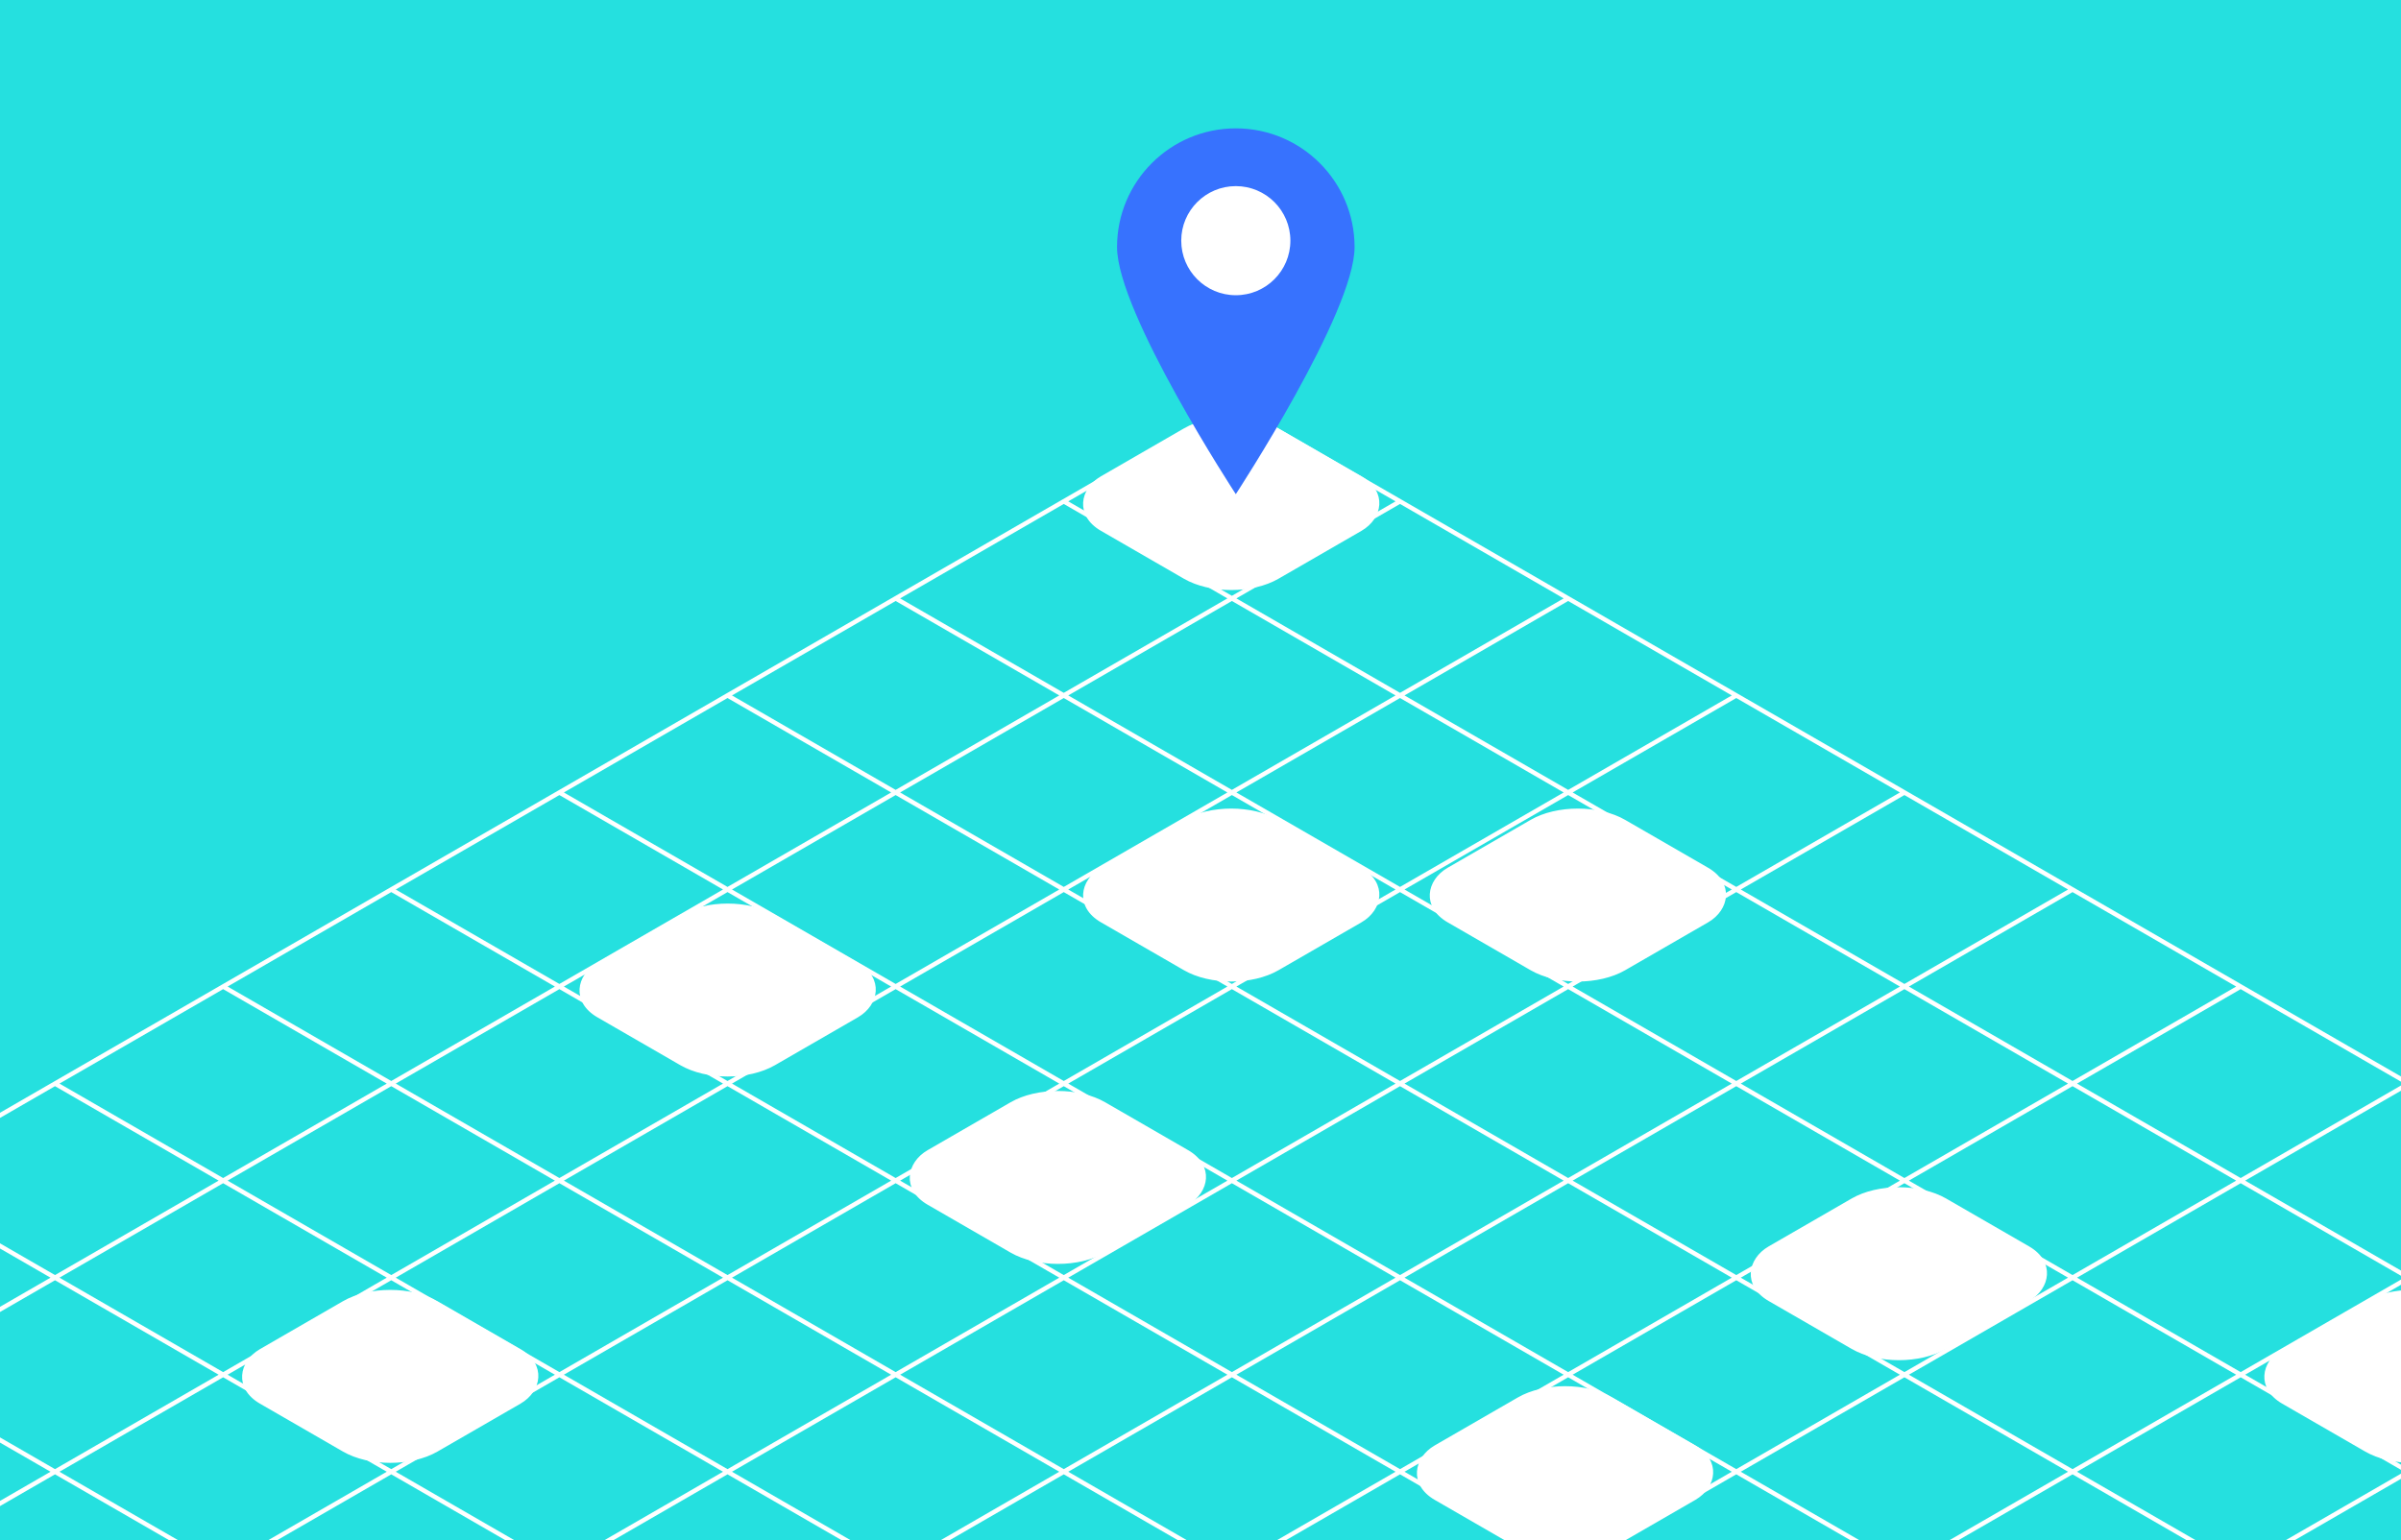 <svg width="374" height="240" viewBox="0 0 374 240" fill="none" xmlns="http://www.w3.org/2000/svg">
<rect x="0" y="0" width="374" height="240" fill="#333333" stroke="none"/>
<g clip-path="url(#clip0_944_6736)">
<rect width="374" height="240" fill="#25E0DF"/>
<path d="M218.079 78.12L-43.811 229.322M244.268 93.24L-17.622 244.443M270.457 108.361L8.567 259.563M296.646 123.481L34.756 274.683M322.835 138.601L60.945 289.803M349.024 153.721L87.134 304.924M375.213 168.842L113.323 320.044M401.402 183.962L139.512 335.164M427.591 199.082L165.701 350.284M165.701 78.12L427.591 229.322M139.512 93.24L401.402 244.443M113.323 108.361L375.213 259.563M87.134 123.481L349.024 274.683M60.945 138.601L322.835 289.803M34.756 153.721L296.646 304.924M8.567 168.842L270.457 320.044M-17.622 183.962L244.268 335.164M-43.811 199.082L218.079 350.284M191.89 63L-70 214.202L191.89 365.404L453.78 214.202L191.89 63Z" stroke="white" stroke-width="0.7"/>
<rect width="30.928" height="30.928" rx="8" transform="matrix(0.866 0.5 -0.866 0.5 113.345 138.801)" fill="white" stroke="white"/>
<rect width="30.928" height="30.928" rx="8" transform="matrix(0.866 0.5 -0.866 0.5 191.785 124)" fill="white" stroke="white"/>
<rect width="30.928" height="30.928" rx="8" transform="matrix(0.866 0.5 -0.866 0.5 245.785 124)" fill="white" stroke="white"/>
<rect width="30.928" height="30.928" rx="8" transform="matrix(0.866 0.5 -0.866 0.5 191.785 63)" fill="white" stroke="white"/>
<rect width="30.928" height="30.928" rx="8" transform="matrix(0.866 0.5 -0.866 0.5 164.785 168)" fill="white" stroke="white"/>
<rect width="30.928" height="30.928" rx="8" transform="matrix(0.866 0.5 -0.866 0.5 295.785 183)" fill="white" stroke="white"/>
<rect width="30.928" height="30.928" rx="8" transform="matrix(0.866 0.5 -0.866 0.5 243.785 214)" fill="white" stroke="white"/>
<rect width="30.928" height="30.928" rx="8" transform="matrix(0.866 0.5 -0.866 0.5 60.785 199)" fill="white" stroke="white"/>
<rect width="30.928" height="30.928" rx="8" transform="matrix(0.866 0.5 -0.866 0.5 375.785 199)" fill="white" stroke="white"/>
<path d="M211 38.5C211 48.717 192.5 77 192.5 77C192.5 77 174 48.717 174 38.5C174 28.283 182.283 20 192.5 20C202.717 20 211 28.283 211 38.5Z" fill="#3772FE"/>
<circle cx="192.5" cy="37.5" r="8.5" fill="white"/>
</g>
<defs>
<clipPath id="clip0_944_6736">
<rect width="374" height="240" fill="white"/>
</clipPath>
</defs>
</svg>
